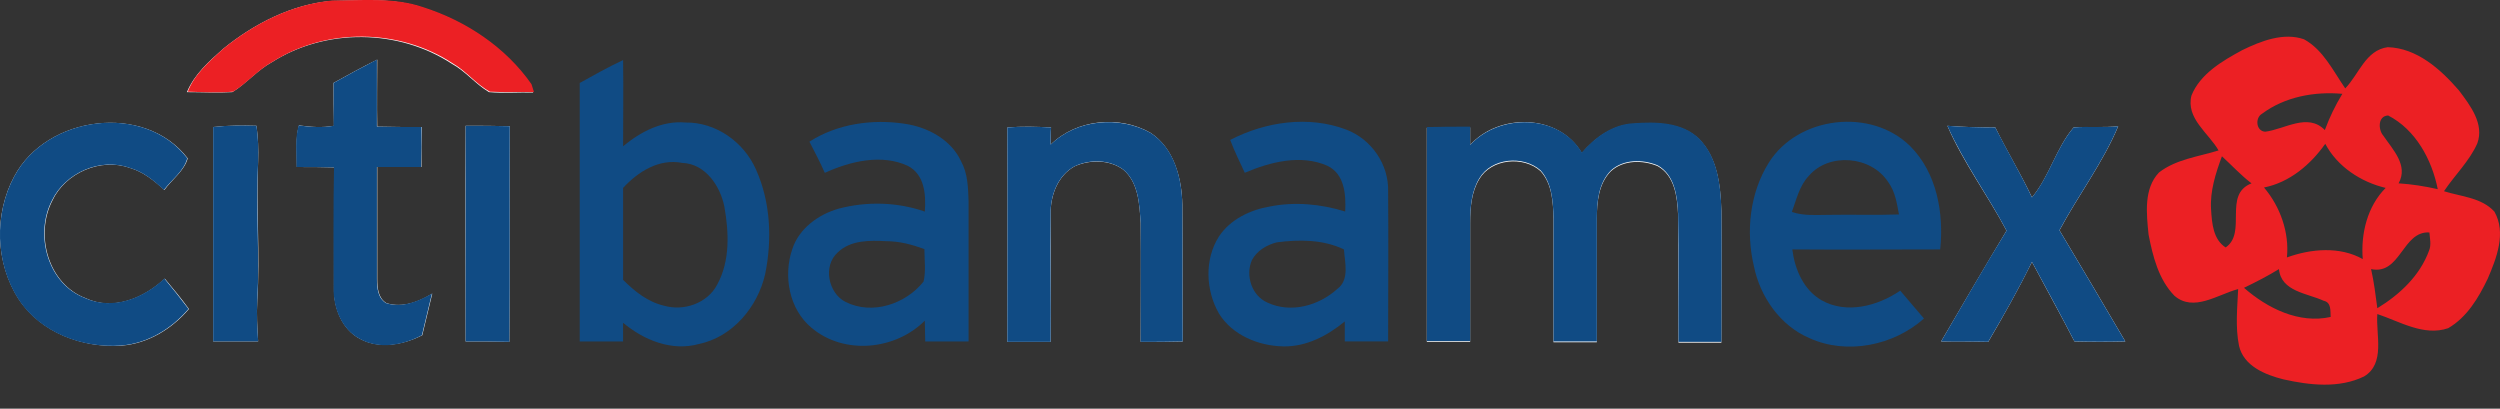 <svg fill="none" height="17" viewBox="0 0 104 17" width="104" xmlns="http://www.w3.org/2000/svg"><rect x="0" y="0" width="104" height="17" fill="#333333" stroke="none"/><path d="m9.283 2.032c-.589.52-1.196 1.056-1.508 1.801.624 0 1.265.035 1.889 0 .589-.364 1.04-.918 1.647-1.247 2.236-1.42 5.269-1.385 7.488.069.572.312.988.849 1.543 1.178.607.052 1.231 0 1.837.017l-.104-.329c-1.075-1.541-2.721-2.632-4.507-3.204-1.213-.416-2.513-.294-3.779-.277-1.629.139-3.207.935-4.507 1.992z" fill="#fff"/><path d="m13.875 3.449c0 .589 0 1.195.017 1.784-.485.087-.971.052-1.456-.017-.156.571-.087 1.16-.087 1.732.52 0 1.04-0 1.56.017-.017 1.663-.017 3.342-.017 5.022-.017.814.329 1.714 1.092 2.113.815.433 1.803.242 2.583-.156.139-.571.277-1.16.416-1.732-.555.346-1.248.606-1.907.398-.347-.208-.381-.641-.381-1.004 0-1.559 0-3.1 0-4.659h1.837c0-.554 0-1.108.017-1.663-.624 0-1.231 0-1.855-.017-.017-.935 0-1.87 0-2.788-.624.312-1.231.641-1.82.97z" fill="#fff"/><path d="m.597 7.33c-.849 1.576-.797 3.619.191 5.126.919 1.385 2.652 2.026 4.264 1.922 1.109-.087 2.097-.693 2.808-1.524-.312-.433-.659-.849-1.005-1.264-.867.814-2.149 1.351-3.293.814-1.56-.589-2.115-2.632-1.387-4.052.537-1.16 2.011-1.801 3.224-1.368.555.156 1.023.537 1.439.918.312-.433.832-.797.971-1.316-1.803-2.338-5.876-1.766-7.211.745z" fill="#fff"/><path d="m43.708 6.014c0-.173 0-.537.017-.71-.607-.035-1.213-.052-1.82 0 .017 2.979 0 5.94 0 8.919h1.803c.017-1.766 0-3.55 0-5.317-.017-.762.295-1.611 1.005-1.992.624-.277 1.439-.277 2.011.139.641.537.676 1.455.728 2.217.017 1.645 0 3.308 0 4.953.589 0 1.161 0 1.751-.017-.017-1.888 0-3.775-.017-5.68-.017-1.108-.347-2.355-1.317-2.996-1.3-.745-3.085-.571-4.16.485z" fill="#fff"/><path d="m61.159 6.029c0-.242 0-.485 0-.727-.607 0-1.196-0-1.803.017v8.901h1.803c0-1.645 0-3.308 0-4.953 0-.623.052-1.282.381-1.818.503-.849 1.837-.97 2.548-.329.485.537.52 1.299.537 1.974v5.143h1.803c0-1.714 0-3.412 0-5.126 0-.693.069-1.472.589-1.992.52-.468 1.317-.468 1.941-.208.711.398.815 1.282.849 2.009.017 1.784 0 3.55.017 5.334h1.785c0-1.836.017-3.654 0-5.49-.035-1.039-.156-2.182-.919-2.961-.728-.71-1.82-.71-2.773-.641-.849.052-1.577.589-2.115 1.212-.953-1.645-3.432-1.68-4.645-.346z" fill="#fff"/><path d="m8.867 5.283v8.919h1.872c-.035-.572-.069-1.126-.035-1.697.121-1.94-.052-3.879.035-5.801.017-.485 0-.987-.069-1.472-.589-.017-1.196-.017-1.803.052z" fill="#fff"/><path d="m19.369 5.233c-.017 2.996 0 5.975 0 8.971.607 0 1.213 0 1.82.017.035-2.996 0-5.975.017-8.971-.607-.017-1.213-.017-1.837-.017z" fill="#fff"/><path d="m83.472 9.597c-.919 1.524-1.82 3.065-2.721 4.607.659 0 1.3 0 1.959.017.641-1.091 1.265-2.199 1.82-3.325.589 1.108 1.196 2.199 1.768 3.308.693.017 1.404.017 2.115 0-.901-1.541-1.82-3.083-2.739-4.624.78-1.455 1.803-2.805 2.444-4.329-.624.069-1.231 0-1.855.052-.728.849-1.005 2.043-1.733 2.909-.468-.987-1.04-1.922-1.525-2.909-.676 0-1.335-.017-1.993-.069.659 1.524 1.681 2.892 2.461 4.364z" fill="#fff"/><path d="m9.283 2.03c1.3-1.056 2.86-1.853 4.541-2.009 1.265 0 2.565-.139 3.779.277 1.785.571 3.432 1.663 4.507 3.204l.104.329c-.607-.017-1.231.017-1.837-.017-.572-.312-.971-.849-1.543-1.178-2.219-1.455-5.252-1.489-7.488-.069-.607.329-1.057.883-1.647 1.247-.624.052-1.265.017-1.889 0 .277-.727.901-1.264 1.473-1.784z" fill="#ec2024"/><path d="m93.281 2.084c.78-.381 1.716-.745 2.565-.45.797.433 1.213 1.316 1.716 2.043.572-.589.849-1.593 1.768-1.714 1.213.035 2.201.918 2.964 1.801.468.623 1.057 1.385.763 2.199-.33.745-.936 1.316-1.387 1.992.711.225 1.56.26 2.097.849.503.883.087 1.94-.277 2.788-.381.797-.867 1.611-1.647 2.061-1.005.346-2.01-.277-2.946-.589-.069.849.347 2.061-.555 2.598-1.04.502-2.253.364-3.345.121-.763-.191-1.664-.554-1.855-1.403-.156-.779-.069-1.576-.035-2.355-.849.225-1.855.97-2.652.277-.659-.675-.901-1.645-1.075-2.546-.087-.866-.208-1.905.433-2.58.711-.554 1.647-.658 2.479-.918-.416-.727-1.369-1.333-1.127-2.286.364-.901 1.283-1.437 2.115-1.888zm.815 2.65c-.295.173-.243.727.139.745.815-.104 1.768-.797 2.479-.069.191-.52.433-1.022.728-1.507-1.161-.104-2.392.121-3.345.831zm5.044.901c.399.589 1.058 1.247.641 1.992.554.035 1.092.121 1.629.242-.243-1.23-.919-2.476-2.063-3.065-.433.017-.416.589-.208.831zm-4.957 2.165c.676.797 1.057 1.87.953 2.909 1.005-.364 2.201-.468 3.155.069-.087-1.056.191-2.199.953-2.961-1.023-.242-2.011-.883-2.513-1.836-.607.866-1.491 1.611-2.548 1.818zm-1.751-1.299c-.26.71-.503 1.455-.451 2.217.035.571.087 1.247.607 1.576.901-.623-.121-2.199 1.075-2.667-.433-.329-.815-.745-1.231-1.126zm6.205 4.693c.121.537.191 1.091.26 1.628.936-.572 1.768-1.351 2.149-2.39.104-.242.035-.52.017-.762-1.126-.069-1.196 1.784-2.426 1.524zm-5.287.779c.971.849 2.288 1.507 3.605 1.212-.017-.26.035-.606-.295-.675-.676-.312-1.768-.381-1.855-1.316-.451.277-.953.537-1.456.779z" fill="#ec2024"/><g fill="#104b84"><path d="m13.877 3.449c.589-.329 1.196-.658 1.803-.97v2.788c.624.017 1.231.017 1.855.017 0 .554 0 1.108-.017 1.663h-1.837v4.659c0 .364.035.797.381 1.004.659.208 1.335-.069 1.907-.398-.139.572-.277 1.16-.416 1.732-.78.416-1.768.606-2.583.156-.763-.398-1.109-1.299-1.092-2.113 0-1.68-.017-3.342.017-5.022-.52-.017-1.04-.017-1.56-.017 0-.571-.069-1.16.087-1.732.485.069.971.104 1.456.017 0-.589 0-1.195 0-1.784z"/><path d="m.598 7.328c1.335-2.511 5.408-3.083 7.193-.745-.139.537-.641.883-.971 1.316-.416-.381-.867-.762-1.439-.918-1.213-.433-2.669.208-3.224 1.368-.728 1.42-.173 3.464 1.387 4.052 1.161.519 2.427 0 3.293-.814.347.416.676.831 1.005 1.264-.711.831-1.699 1.437-2.808 1.524-1.612.121-3.363-.537-4.264-1.922-.971-1.489-1.023-3.55-.173-5.126z"/><path d="m43.708 6.014c1.075-1.056 2.86-1.212 4.16-.485.988.641 1.3 1.888 1.317 2.996.017 1.888 0 3.775.017 5.68-.589.017-1.161.017-1.751.017 0-1.645 0-3.308 0-4.953-.052-.762-.087-1.68-.728-2.217-.572-.416-1.369-.433-2.011-.139-.711.381-1.023 1.23-1.005 1.992-.017 1.766.017 3.55 0 5.317-.607 0-1.196 0-1.803 0 0-2.979.017-5.94 0-8.919.607-.052 1.213-.035 1.82 0-.017.173-.017.52-.017.71z"/><path d="m61.159 6.029c1.213-1.316 3.692-1.298 4.645.312.537-.623 1.265-1.16 2.115-1.212.953-.069 2.045-.069 2.773.641.763.779.884 1.922.919 2.961.017 1.836 0 3.654 0 5.49-.589 0-1.196 0-1.785 0-.017-1.784.017-3.55-.017-5.334-.035-.727-.139-1.611-.849-2.009-.624-.26-1.421-.26-1.941.208-.52.52-.589 1.299-.589 1.992v5.126c-.607 0-1.196 0-1.803 0 0-1.714 0-3.429 0-5.143-.017-.675-.069-1.455-.537-1.974-.728-.641-2.045-.52-2.548.329-.329.537-.381 1.195-.381 1.818v4.953c-.607 0-1.196 0-1.803 0 0-2.961 0-5.94 0-8.901.607-.017 1.196-.017 1.803-.017z"/><path d="m8.867 5.283c.607-.069 1.196-.069 1.803-.052.069.485.087.987.069 1.472-.104 1.94.069 3.879-.035 5.801-.035.571 0 1.126.035 1.697-.624 0-1.248 0-1.872 0z"/><path d="m19.369 5.233c.607 0 1.213 0 1.837.017-.017 2.996.017 5.975-.017 8.971-.607-.017-1.213-.017-1.82-.017 0-2.996 0-5.975 0-8.971z"/><path d="m83.472 9.597c-.78-1.472-1.785-2.84-2.461-4.364.659.052 1.335.069 1.993.069.503.987 1.057 1.922 1.525 2.909.728-.883 1.005-2.061 1.733-2.909.624-.052 1.231.017 1.855-.052-.641 1.524-1.664 2.875-2.444 4.329.919 1.541 1.837 3.083 2.739 4.624-.711.017-1.404.017-2.115 0-.572-1.108-1.179-2.217-1.768-3.308-.555 1.143-1.179 2.234-1.82 3.325-.659-.017-1.317 0-1.959-.017.901-1.541 1.785-3.083 2.721-4.607z"/><path d="m33.671 5.894c1.161-.745 2.617-.952 3.969-.745.953.139 1.924.658 2.34 1.559.277.502.295 1.091.312 1.645v5.853c-.607 0-1.196 0-1.803 0 0-.294-.017-.572-.017-.866-1.231 1.23-3.363 1.437-4.715.294-.936-.779-1.179-2.165-.797-3.273.277-.849 1.075-1.437 1.924-1.68 1.179-.312 2.444-.277 3.588.121.052-.693 0-1.541-.711-1.905-1.092-.502-2.392-.19-3.449.294-.191-.433-.416-.866-.641-1.299zm1.179 4.607c-.624.554-.399 1.697.329 2.061 1.109.554 2.496.087 3.241-.849.104-.433.035-.9.035-1.351-.52-.191-1.04-.329-1.595-.329-.676-.035-1.473-.052-2.011.468z"/><path d="m24.118 3.451c.589-.329 1.179-.658 1.803-.952.017 1.195 0 2.39 0 3.585.728-.606 1.629-1.074 2.6-.987 1.265-.017 2.427.814 2.929 1.957.607 1.351.676 2.909.381 4.347-.312 1.368-1.352 2.615-2.756 2.909-1.127.312-2.288-.156-3.155-.883v.779c-.607 0-1.213 0-1.803 0 0-3.585 0-7.17 0-10.754zm1.803 4.364v3.827c.468.468 1.023.918 1.699 1.074.832.242 1.82-.104 2.219-.883.537-.987.485-2.165.295-3.238-.173-.866-.797-1.784-1.751-1.818-.971-.19-1.837.364-2.461 1.039z"/><path d="m51.176 5.821c1.473-.762 3.259-1.022 4.819-.433 1.057.398 1.785 1.455 1.751 2.58.017 2.078 0 4.156 0 6.234h-1.803c0-.277 0-.554 0-.831-.711.589-1.595 1.056-2.548 1.039-1.04-.017-2.132-.468-2.687-1.368-.555-.97-.607-2.251 0-3.204.468-.71 1.3-1.108 2.115-1.247 1.04-.208 2.132-.104 3.137.208.035-.693-.017-1.559-.745-1.905-1.109-.485-2.375-.156-3.432.294-.208-.45-.433-.901-.607-1.368zm1.941 4.26c-.416.104-.832.346-1.04.745-.277.641 0 1.489.659 1.766.971.45 2.132.121 2.895-.572.52-.381.312-1.108.277-1.645-.867-.416-1.872-.416-2.791-.294z"/><path d="m73.589 6.756c1.213-1.922 4.247-2.286 5.876-.675 1.109 1.108 1.404 2.788 1.248 4.295-2.045 0-4.108.017-6.153 0 .104.831.468 1.68 1.213 2.113 1.04.589 2.34.242 3.276-.398.329.381.659.779.988 1.16-1.265 1.126-3.207 1.524-4.767.814-1.213-.519-2.045-1.714-2.305-2.979-.347-1.455-.173-3.065.624-4.329zm1.664.554c-.399.416-.52.987-.711 1.507.503.173 1.023.121 1.543.121.971-.017 1.941.017 2.912-.017-.087-.468-.156-.952-.451-1.351-.711-1.091-2.461-1.23-3.293-.26z"/></g></svg>